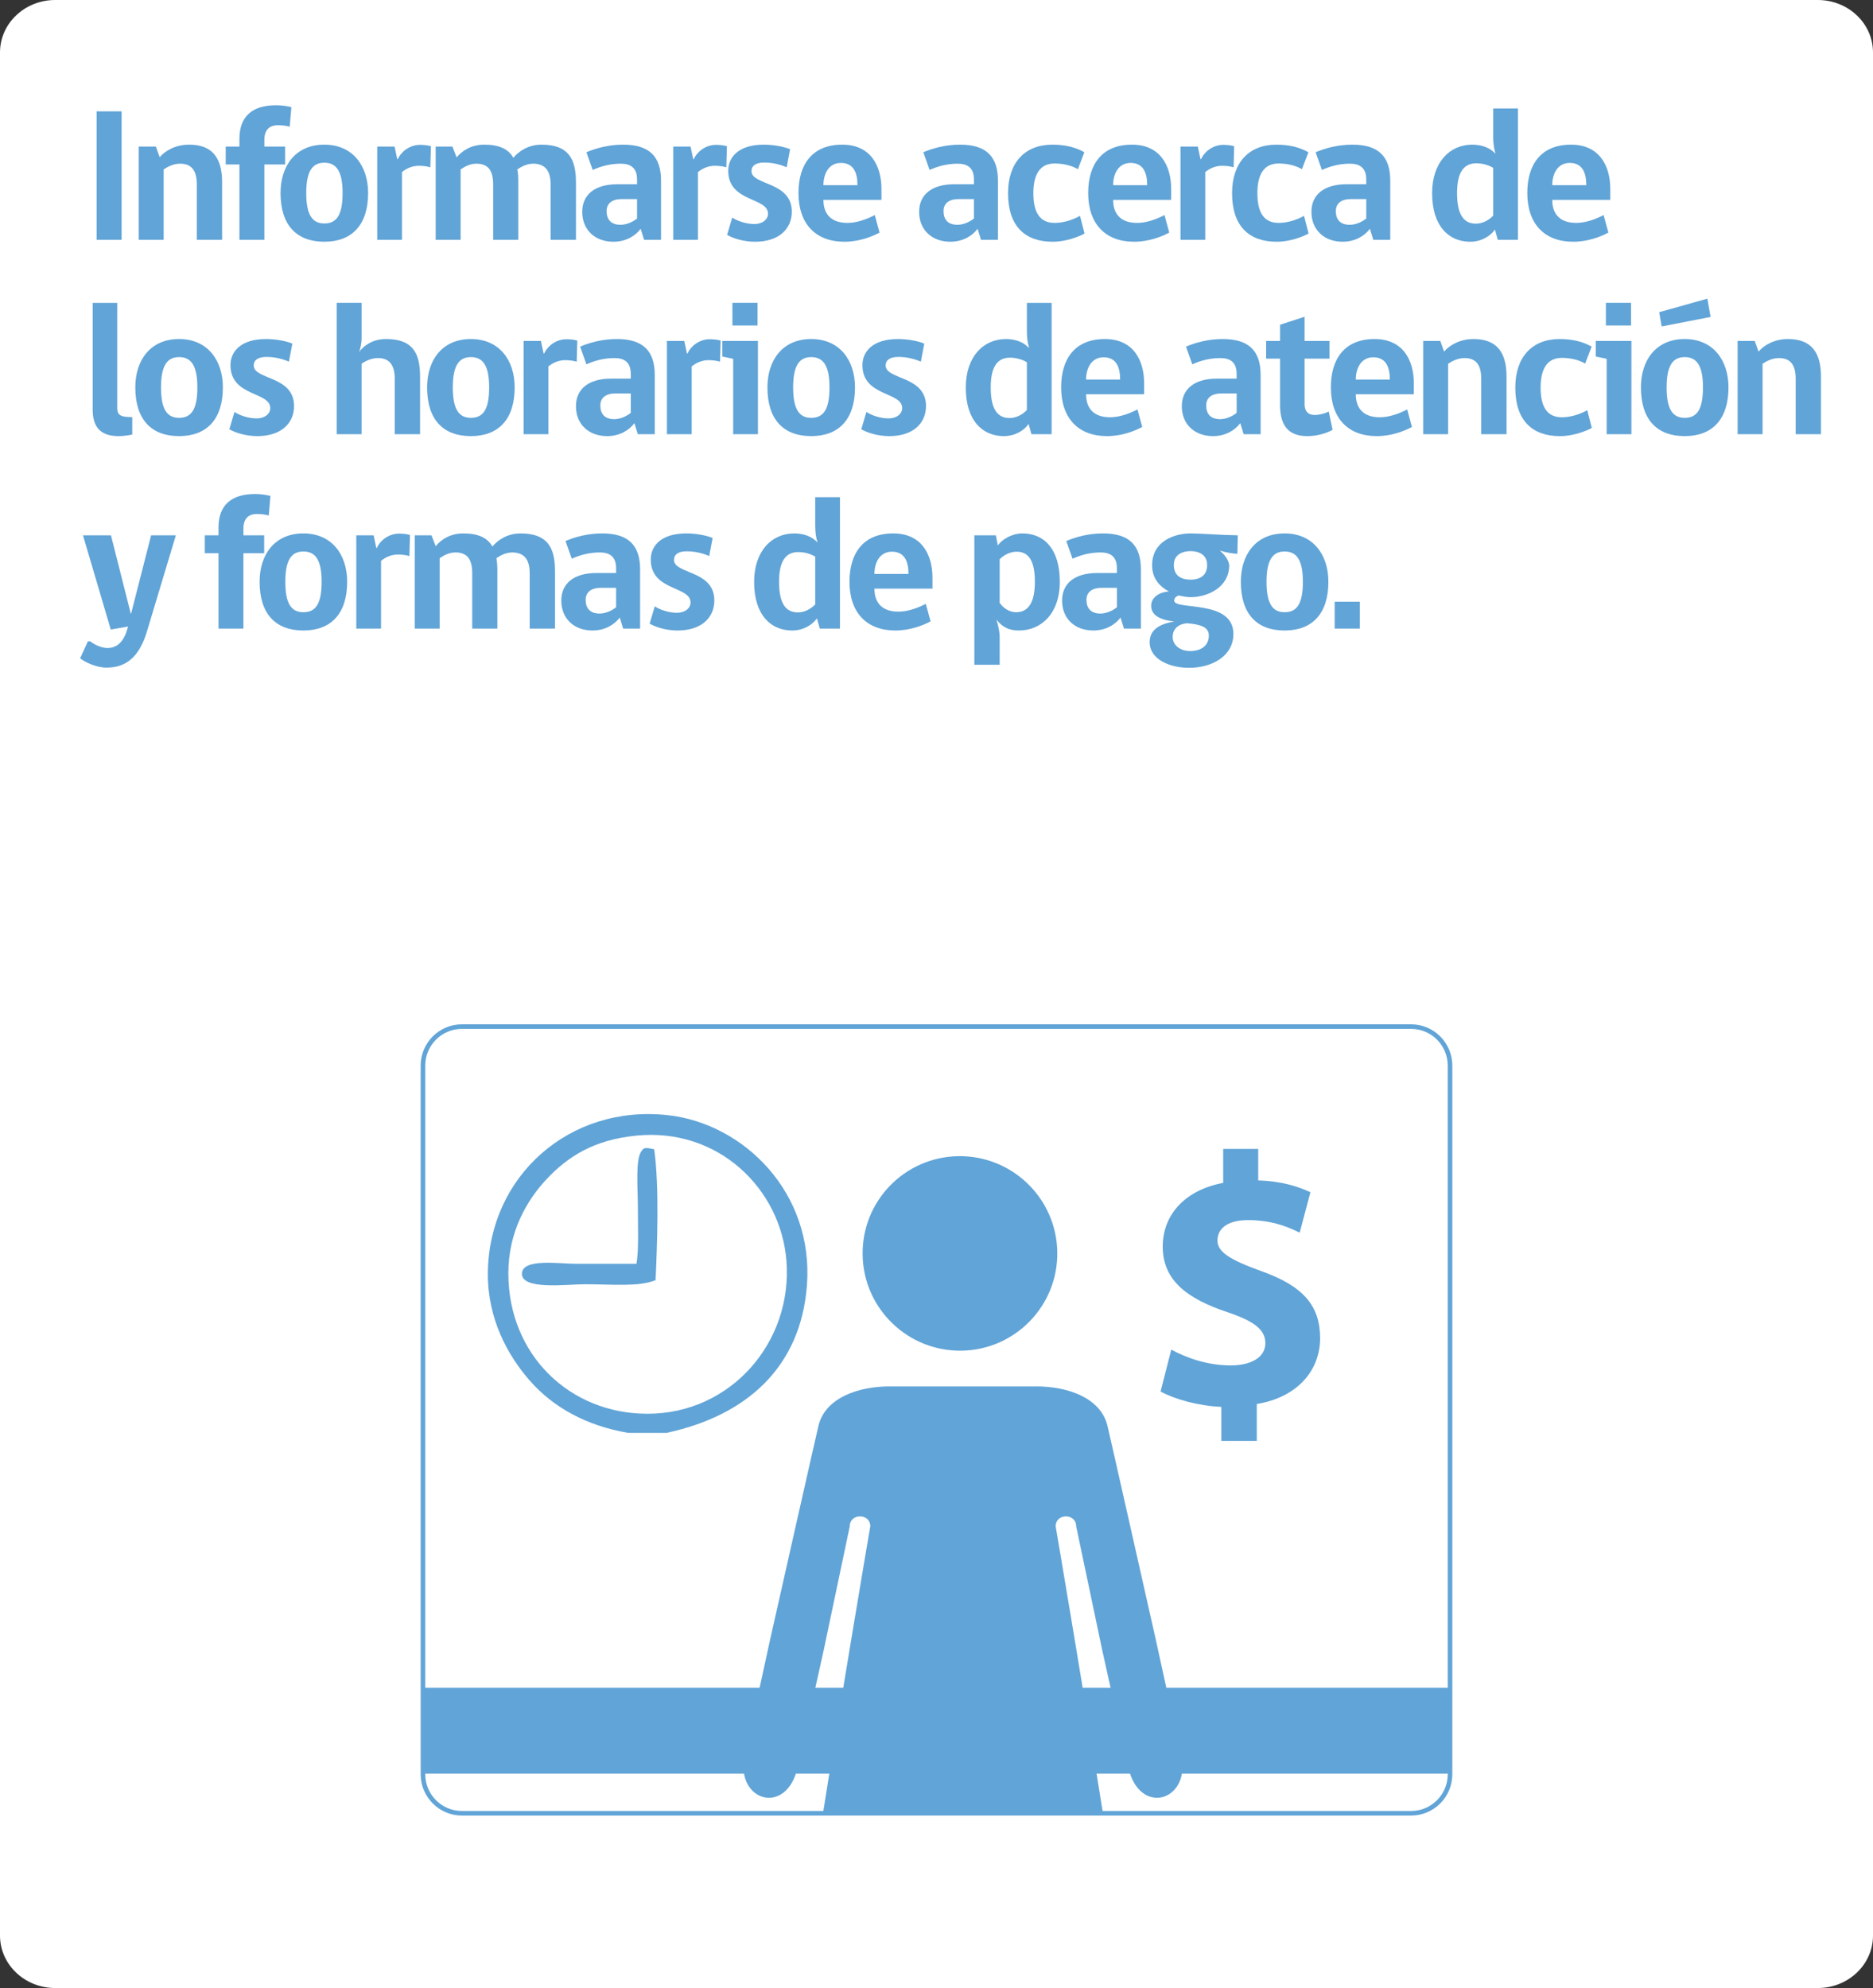 <?xml version="1.0" encoding="UTF-8"?><svg id="Capa_2" xmlns="http://www.w3.org/2000/svg" xmlns:xlink="http://www.w3.org/1999/xlink" viewBox="0 0 462.476 490.789"><rect x="0" y="0" width="462.476" height="490.789" fill="#333333" stroke="none"/><defs><style>.cls-1,.cls-2,.cls-3{fill:none;}.cls-2{stroke:#61a4d7;stroke-miterlimit:10;stroke-width:1.127px;}.cls-4{fill:#fff;}.cls-5,.cls-6{fill:#61a4d7;}.cls-6{fill-rule:evenodd;}.cls-3{clip-path:url(#clippath);}</style><clipPath id="clippath"><path class="cls-1" d="m114.068,253.437c-5.315,0-9.63,4.306-9.63,9.623v174.948c0,5.329,4.315,9.636,9.63,9.636h234.341c5.322,0,9.63-4.307,9.63-9.636v-174.935c0-5.33-4.308-9.636-9.63-9.636H114.068Z"/></clipPath></defs><g id="Capa_1-2"><path class="cls-4" d="m462.476,477.836c0,7.148-6.101,12.953-13.63,12.953l-435.221-.002c-7.518,0-13.625-5.803-13.625-12.953V12.945C0,5.793,6.107,0,13.625,0h435.221c7.529,0,13.63,5.795,13.63,12.945v464.891Z"/><g class="cls-3"><path class="cls-6" d="m378.242,427.267c0,5.857-3.563,10.592-7.947,10.592H96.288c-4.384,0-7.936-4.735-7.936-10.592,0-5.844,3.552-10.589,7.936-10.589h274.007c4.384,0,7.947,4.745,7.947,10.589"/><path class="cls-6" d="m164.569,353.74h-9.431c-10.406-1.772-18.532-6.329-24.233-12.798-5.502-6.236-10.521-15.317-10.445-26.599.192-24.024,20.191-41.729,44.446-39.04,18.679,2.051,36.111,19.09,34.334,42.077-1.544,20.058-14.768,32.076-34.671,36.36m-29.625-62.618c-4.801,5.125-9.425,12.932-9.425,23.221,0,20.121,15.16,34.674,34.335,34.674,20.706,0,35.876-17.764,34.336-37.702-1.373-17.793-16.779-32.955-37.027-30.97-10.59,1.043-17,5.212-22.219,10.777"/><path class="cls-6" d="m161.53,283.704c1.298,9.249.733,23.629.343,32.324-4.114,1.715-10.742,1.015-17.508,1.015-4.338,0-15.713,1.524-15.487-2.7.205-3.746,9.277-2.354,13.135-2.354h15.15c.596-3.505.339-8.627.339-14.137,0-4.587-.687-12.041,1.011-13.802.571-1.102,1.889-.456,3.017-.346"/><path class="cls-5" d="m301.576,355.708v-8.391c-5.916-.265-11.662-1.955-15.009-3.796l2.643-10.339c3.714,2.032,8.919,3.896,14.666,3.896,5.122,0,8.563-2.038,8.563-5.481,0-3.364-2.822-5.465-9.443-7.684-9.466-3.178-15.899-7.592-15.899-16.155,0-7.868,5.471-13.958,14.928-15.739v-8.383h8.651v7.776c5.827.177,9.804,1.497,12.888,2.913l-2.647,9.986c-2.206-1.068-6.358-3.104-12.715-3.104-5.741,0-7.593,2.562-7.593,5.04,0,2.82,3.085,4.764,10.69,7.502,10.503,3.719,14.655,8.574,14.655,16.609,0,7.866-5.474,14.578-15.633,16.249v9.101h-8.745Z"/><path class="cls-5" d="m255.906,342.263c7.592,0,15.778,2.738,17.515,9.598.046-.006,12.002,53.084,12.002,53.084l6.302,28.832c2.13,10.799-10.319,14.683-13.135,2.58l-6.44-29.025-6.421-30.524c0-3.274-5.071-3.274-5.071,0,0,0,7.284,42.47,13.618,83.216.065,0-13.728.01-13.618,0l-.007,34.029c-.005,26.899-.005,44.186-.016,44.186,0,13.569-20.472,13.634-20.472.004v-77.928c.017,0-4.757.023-4.784,0v77.928c0,13.63-20.472,13.565-20.472,0,0,0-.013-17.291-.013-44.19l-.004-34.029c.109.01-13.683,0-13.623,0,6.338-40.746,13.623-83.216,13.623-83.216,0-3.274-5.072-3.274-5.072,0l-6.421,30.524-6.446,29.025c-2.818,12.103-15.261,8.219-13.129-2.58l6.294-28.832s11.96-53.09,12.006-53.084c1.746-6.86,9.926-9.598,17.518-9.598h36.266Z"/><path class="cls-5" d="m212.998,309.842c-.239-13.264,10.315-24.187,23.597-24.414,13.269-.226,24.219,10.348,24.465,23.593.237,13.261-10.33,24.195-23.598,24.424-13.274.212-24.226-10.348-24.464-23.603"/></g><path class="cls-2" d="m358.039,438.008c0,5.329-4.309,9.637-9.63,9.637H114.067c-5.314,0-9.629-4.308-9.629-9.637v-174.947c0-5.318,4.315-9.624,9.629-9.624h234.342c5.321,0,9.63,4.306,9.63,9.636v174.935Z"/><path class="cls-5" d="m23.87,59.208v-31.723h6.157v31.723h-6.157Z"/><path class="cls-5" d="m48.592,59.208v-13.676c0-3.479-1.316-5.123-4.136-5.123-1.598,0-2.961.705-4.042,1.41v17.389h-6.156v-23.028h4.229l.94,2.632c1.316-1.551,3.854-3.103,7.285-3.103,5.828,0,8.13,3.432,8.13,9.259v14.24h-6.25Z"/><path class="cls-5" d="m71.527,31.292c-.799-.235-1.739-.376-2.914-.376-2.115,0-3.336,1.175-3.336,3.618v1.646h5.123v4.418h-5.123v18.61h-6.157v-18.61h-3.384v-4.418h3.384v-1.927c0-5.405,3.055-8.271,9.07-8.271,1.504,0,2.773.234,3.76.47l-.423,4.841Z"/><path class="cls-5" d="m90.891,47.646c0,7.849-3.948,12.031-10.81,12.031-6.908,0-10.809-4.136-10.809-12.031,0-6.768,3.76-11.938,10.809-11.938,6.956,0,10.81,5.17,10.81,11.938Zm-6.298,0c0-5.545-1.645-7.473-4.512-7.473-2.867,0-4.465,1.975-4.465,7.473,0,5.357,1.457,7.52,4.465,7.52s4.512-2.021,4.512-7.52Z"/><path class="cls-5" d="m106.26,41.301c-.752-.234-1.833-.376-2.867-.376-1.645,0-3.102.705-4.136,1.551v16.731h-6.11v-23.028h4.277l.658,3.102h.141c.705-1.645,2.772-3.524,5.499-3.524,1.222,0,2.162.188,2.679.329l-.141,5.216Z"/><path class="cls-5" d="m127.973,44.967v14.24h-6.204v-13.676c0-3.479-1.269-5.123-4.136-5.123-1.598,0-2.82.705-3.901,1.41v17.389h-6.157v-23.028h4.136l1.034,2.679c1.316-1.598,3.572-3.149,6.814-3.149,3.76,0,6.016,1.129,7.19,3.243,1.363-1.645,3.76-3.243,6.956-3.243,6.579,0,8.506,3.432,8.506,9.259v14.24h-6.25v-13.676c0-3.479-1.457-5.123-4.324-5.123-1.504,0-2.867.705-3.9,1.41.188.939.235,2.021.235,3.148Z"/><path class="cls-5" d="m159.04,59.208l-.846-2.726c-1.175,1.598-3.478,3.195-6.721,3.195-4.605,0-7.708-2.961-7.708-7.378,0-4.277,3.149-6.815,8.694-6.815h4.841v-1.175c0-2.96-1.692-3.9-4.042-3.9-2.726,0-5.029.705-6.909,1.551l-1.551-4.37c2.303-.987,5.452-1.881,9.071-1.881,6.533,0,9.352,3.008,9.352,8.883v14.616h-4.183Zm-1.739-10.058h-3.807c-2.538,0-3.713,1.223-3.713,2.961,0,2.115,1.128,3.384,3.431,3.384,1.457,0,2.961-.658,4.089-1.551v-4.794Z"/><path class="cls-5" d="m179.344,41.301c-.752-.234-1.833-.376-2.867-.376-1.645,0-3.102.705-4.136,1.551v16.731h-6.11v-23.028h4.277l.658,3.102h.141c.705-1.645,2.772-3.524,5.499-3.524,1.222,0,2.162.188,2.679.329l-.141,5.216Z"/><path class="cls-5" d="m185.548,42.242c0,3.571,9.963,2.49,9.963,10.01,0,4.184-3.102,7.426-9.07,7.426-2.773,0-5.358-.799-6.909-1.691l1.269-4.277c1.081.752,3.336,1.599,5.452,1.599,2.021,0,3.384-1.128,3.384-2.538,0-4.136-9.822-2.773-9.822-10.621,0-3.384,2.584-6.439,8.788-6.439,2.397,0,4.888.471,6.486,1.129l-.846,4.464c-1.551-.704-3.524-1.175-5.545-1.175-2.115,0-3.149.799-3.149,2.115Z"/><path class="cls-5" d="m203.314,49.339c0,3.665,2.068,5.687,5.921,5.687,2.35,0,4.747-.893,6.768-1.927l1.175,4.323c-1.927,1.034-5.075,2.256-8.694,2.256-7.097,0-11.326-4.418-11.326-12.031,0-7.097,3.431-11.938,10.81-11.938,6.955,0,9.681,5.17,9.681,10.951v2.679h-14.334Zm4.324-9.118c-3.055,0-4.324,2.773-4.324,5.499h8.413c0-2.961-.893-5.499-4.089-5.499Z"/><path class="cls-5" d="m242.228,59.208l-.847-2.726c-1.175,1.598-3.478,3.195-6.72,3.195-4.606,0-7.708-2.961-7.708-7.378,0-4.277,3.148-6.815,8.694-6.815h4.841v-1.175c0-2.96-1.692-3.9-4.042-3.9-2.726,0-5.028.705-6.908,1.551l-1.551-4.37c2.303-.987,5.451-1.881,9.07-1.881,6.532,0,9.353,3.008,9.353,8.883v14.616h-4.183Zm-1.739-10.058h-3.807c-2.538,0-3.713,1.223-3.713,2.961,0,2.115,1.128,3.384,3.431,3.384,1.457,0,2.961-.658,4.089-1.551v-4.794Z"/><path class="cls-5" d="m267.795,57.657c-1.315.705-4.418,2.021-7.896,2.021-6.861,0-10.997-3.9-10.997-11.984,0-7.52,4.136-11.984,10.95-11.984,3.055,0,5.687.611,7.896,1.881l-1.598,4.183c-1.646-.987-3.76-1.41-5.781-1.41-3.195,0-5.217,2.162-5.217,7.331,0,5.217,1.928,7.332,5.264,7.332,2.397,0,4.747-.893,6.251-1.739l1.128,4.371Z"/><path class="cls-5" d="m274.846,49.339c0,3.665,2.068,5.687,5.922,5.687,2.35,0,4.747-.893,6.768-1.927l1.175,4.323c-1.927,1.034-5.075,2.256-8.694,2.256-7.097,0-11.326-4.418-11.326-12.031,0-7.097,3.431-11.938,10.81-11.938,6.955,0,9.681,5.17,9.681,10.951v2.679h-14.334Zm4.324-9.118c-3.055,0-4.324,2.773-4.324,5.499h8.413c0-2.961-.894-5.499-4.089-5.499Z"/><path class="cls-5" d="m304.596,41.301c-.752-.234-1.833-.376-2.867-.376-1.645,0-3.102.705-4.135,1.551v16.731h-6.11v-23.028h4.277l.657,3.102h.142c.705-1.645,2.772-3.524,5.498-3.524,1.223,0,2.162.188,2.679.329l-.141,5.216Z"/><path class="cls-5" d="m323.113,57.657c-1.315.705-4.418,2.021-7.896,2.021-6.861,0-10.997-3.9-10.997-11.984,0-7.52,4.136-11.984,10.95-11.984,3.055,0,5.687.611,7.896,1.881l-1.598,4.183c-1.646-.987-3.76-1.41-5.781-1.41-3.195,0-5.217,2.162-5.217,7.331,0,5.217,1.928,7.332,5.264,7.332,2.397,0,4.747-.893,6.251-1.739l1.128,4.371Z"/><path class="cls-5" d="m339.093,59.208l-.846-2.726c-1.175,1.598-3.478,3.195-6.721,3.195-4.605,0-7.708-2.961-7.708-7.378,0-4.277,3.149-6.815,8.695-6.815h4.84v-1.175c0-2.96-1.691-3.9-4.041-3.9-2.727,0-5.029.705-6.909,1.551l-1.551-4.37c2.303-.987,5.452-1.881,9.07-1.881,6.533,0,9.353,3.008,9.353,8.883v14.616h-4.183Zm-1.739-10.058h-3.807c-2.537,0-3.713,1.223-3.713,2.961,0,2.115,1.129,3.384,3.432,3.384,1.457,0,2.961-.658,4.088-1.551v-4.794Z"/><path class="cls-5" d="m369.265,37.964c-.376-1.315-.564-2.49-.564-4.229v-6.955h6.11v32.428h-4.981l-.705-2.538c-.94,1.41-3.149,3.008-6.11,3.008-5.216,0-9.399-3.76-9.399-11.984,0-7.613,4.324-11.984,9.917-11.984,2.49,0,4.465.847,5.733,2.256Zm-.564,3.479c-.939-.564-2.396-1.128-4.183-1.128-2.913,0-4.746,1.974-4.746,7.331,0,5.499,1.738,7.566,4.652,7.566,1.551,0,3.102-.752,4.276-1.974v-11.796Z"/><path class="cls-5" d="m383.271,49.339c0,3.665,2.068,5.687,5.922,5.687,2.35,0,4.747-.893,6.768-1.927l1.175,4.323c-1.927,1.034-5.075,2.256-8.694,2.256-7.097,0-11.326-4.418-11.326-12.031,0-7.097,3.431-11.938,10.81-11.938,6.955,0,9.681,5.17,9.681,10.951v2.679h-14.334Zm4.324-9.118c-3.055,0-4.324,2.773-4.324,5.499h8.413c0-2.961-.894-5.499-4.089-5.499Z"/><path class="cls-5" d="m22.884,101.085v-26.318h6.062v25.989c0,1.927,1.175,2.209,3.713,2.209v4.323s-1.786.376-3.384.376c-4.7,0-6.392-2.49-6.392-6.579Z"/><path class="cls-5" d="m55.03,95.632c0,7.849-3.948,12.031-10.81,12.031-6.908,0-10.809-4.136-10.809-12.031,0-6.768,3.76-11.938,10.809-11.938,6.956,0,10.81,5.17,10.81,11.938Zm-6.298,0c0-5.545-1.645-7.473-4.512-7.473-2.867,0-4.465,1.975-4.465,7.473,0,5.357,1.457,7.52,4.465,7.52s4.512-2.021,4.512-7.52Z"/><path class="cls-5" d="m62.645,90.228c0,3.571,9.963,2.49,9.963,10.01,0,4.184-3.102,7.426-9.07,7.426-2.773,0-5.358-.799-6.909-1.691l1.269-4.277c1.081.752,3.337,1.599,5.452,1.599,2.021,0,3.384-1.128,3.384-2.538,0-4.136-9.823-2.773-9.823-10.621,0-3.384,2.585-6.439,8.789-6.439,2.397,0,4.888.471,6.486,1.129l-.846,4.464c-1.551-.704-3.525-1.175-5.545-1.175-2.115,0-3.149.799-3.149,2.115Z"/><path class="cls-5" d="m83.136,107.194v-32.428h6.157v8.506c0,1.599-.329,2.867-.611,3.572,1.269-1.598,3.384-3.149,6.626-3.149,6.58,0,8.413,3.432,8.413,9.259v14.24h-6.25v-13.724c0-3.289-1.316-5.075-4.089-5.075-1.598,0-3.055.658-4.089,1.41v17.389h-6.157Z"/><path class="cls-5" d="m127.08,95.632c0,7.849-3.948,12.031-10.81,12.031-6.908,0-10.809-4.136-10.809-12.031,0-6.768,3.76-11.938,10.809-11.938,6.956,0,10.81,5.17,10.81,11.938Zm-6.298,0c0-5.545-1.645-7.473-4.512-7.473-2.867,0-4.465,1.975-4.465,7.473,0,5.357,1.457,7.52,4.465,7.52s4.512-2.021,4.512-7.52Z"/><path class="cls-5" d="m142.402,89.288c-.752-.234-1.833-.376-2.867-.376-1.645,0-3.102.705-4.136,1.551v16.731h-6.109v-23.028h4.276l.658,3.102h.141c.705-1.645,2.773-3.524,5.499-3.524,1.222,0,2.162.188,2.679.329l-.141,5.216Z"/><path class="cls-5" d="m157.489,107.194l-.846-2.726c-1.175,1.598-3.478,3.195-6.721,3.195-4.606,0-7.708-2.961-7.708-7.378,0-4.277,3.149-6.815,8.694-6.815h4.841v-1.175c0-2.96-1.692-3.9-4.042-3.9-2.726,0-5.028.705-6.908,1.551l-1.551-4.37c2.303-.987,5.451-1.881,9.07-1.881,6.532,0,9.353,3.008,9.353,8.883v14.616h-4.183Zm-1.739-10.058h-3.807c-2.538,0-3.713,1.223-3.713,2.961,0,2.115,1.128,3.384,3.431,3.384,1.457,0,2.961-.658,4.089-1.551v-4.794Z"/><path class="cls-5" d="m177.792,89.288c-.752-.234-1.833-.376-2.867-.376-1.645,0-3.102.705-4.136,1.551v16.731h-6.11v-23.028h4.277l.658,3.102h.141c.705-1.645,2.772-3.524,5.499-3.524,1.222,0,2.162.188,2.679.329l-.141,5.216Z"/><path class="cls-5" d="m181.036,107.194v-18.61l-2.679-.564v-3.854h8.789v23.028h-6.109Zm-.188-32.428h6.204v5.593h-6.204v-5.593Z"/><path class="cls-5" d="m211.114,95.632c0,7.849-3.948,12.031-10.81,12.031-6.908,0-10.809-4.136-10.809-12.031,0-6.768,3.76-11.938,10.809-11.938,6.956,0,10.81,5.17,10.81,11.938Zm-6.298,0c0-5.545-1.645-7.473-4.512-7.473-2.867,0-4.465,1.975-4.465,7.473,0,5.357,1.457,7.52,4.465,7.52s4.512-2.021,4.512-7.52Z"/><path class="cls-5" d="m218.682,90.228c0,3.571,9.963,2.49,9.963,10.01,0,4.184-3.102,7.426-9.07,7.426-2.773,0-5.358-.799-6.909-1.691l1.269-4.277c1.081.752,3.336,1.599,5.452,1.599,2.021,0,3.384-1.128,3.384-2.538,0-4.136-9.822-2.773-9.822-10.621,0-3.384,2.584-6.439,8.788-6.439,2.397,0,4.888.471,6.485,1.129l-.846,4.464c-1.551-.704-3.524-1.175-5.545-1.175-2.115,0-3.149.799-3.149,2.115Z"/><path class="cls-5" d="m254.118,85.951c-.376-1.315-.563-2.49-.563-4.229v-6.955h6.109v32.428h-4.982l-.704-2.538c-.94,1.41-3.149,3.008-6.11,3.008-5.217,0-9.399-3.76-9.399-11.984,0-7.613,4.324-11.984,9.917-11.984,2.49,0,4.465.847,5.733,2.256Zm-.563,3.479c-.94-.564-2.397-1.128-4.184-1.128-2.913,0-4.746,1.974-4.746,7.331,0,5.499,1.738,7.566,4.652,7.566,1.551,0,3.102-.752,4.277-1.974v-11.796Z"/><path class="cls-5" d="m268.171,97.325c0,3.665,2.068,5.687,5.922,5.687,2.35,0,4.747-.893,6.768-1.927l1.175,4.323c-1.927,1.034-5.075,2.256-8.694,2.256-7.097,0-11.326-4.418-11.326-12.031,0-7.097,3.431-11.938,10.81-11.938,6.955,0,9.682,5.17,9.682,10.951v2.679h-14.335Zm4.324-9.118c-3.055,0-4.324,2.773-4.324,5.499h8.413c0-2.961-.894-5.499-4.089-5.499Z"/><path class="cls-5" d="m307.086,107.194l-.846-2.726c-1.175,1.598-3.478,3.195-6.721,3.195-4.605,0-7.707-2.961-7.707-7.378,0-4.277,3.148-6.815,8.694-6.815h4.841v-1.175c0-2.96-1.692-3.9-4.042-3.9-2.726,0-5.029.705-6.909,1.551l-1.551-4.37c2.303-.987,5.452-1.881,9.07-1.881,6.533,0,9.353,3.008,9.353,8.883v14.616h-4.183Zm-1.738-10.058h-3.808c-2.537,0-3.712,1.223-3.712,2.961,0,2.115,1.127,3.384,3.431,3.384,1.456,0,2.96-.658,4.089-1.551v-4.794Z"/><path class="cls-5" d="m322.831,107.664c-4.089,0-6.768-1.927-6.768-7.707v-11.421h-3.431v-4.37h3.431v-3.995l6.062-1.974v5.969h6.157v4.37h-6.157v11.279c0,1.599.799,2.632,2.444,2.632,1.269,0,2.584-.376,3.524-.846l.94,4.512c-1.363.799-3.76,1.551-6.204,1.551Z"/><path class="cls-5" d="m334.767,97.325c0,3.665,2.068,5.687,5.922,5.687,2.35,0,4.747-.893,6.768-1.927l1.175,4.323c-1.927,1.034-5.075,2.256-8.694,2.256-7.097,0-11.326-4.418-11.326-12.031,0-7.097,3.431-11.938,10.81-11.938,6.955,0,9.681,5.17,9.681,10.951v2.679h-14.334Zm4.324-9.118c-3.055,0-4.324,2.773-4.324,5.499h8.413c0-2.961-.894-5.499-4.089-5.499Z"/><path class="cls-5" d="m365.74,107.194v-13.676c0-3.479-1.315-5.123-4.136-5.123-1.598,0-2.96.705-4.041,1.41v17.389h-6.157v-23.028h4.23l.939,2.632c1.316-1.551,3.854-3.103,7.284-3.103,5.828,0,8.131,3.432,8.131,9.259v14.24h-6.251Z"/><path class="cls-5" d="m393.047,105.643c-1.315.705-4.418,2.021-7.896,2.021-6.861,0-10.997-3.9-10.997-11.984,0-7.52,4.136-11.984,10.95-11.984,3.055,0,5.687.611,7.896,1.881l-1.598,4.183c-1.646-.987-3.76-1.41-5.781-1.41-3.195,0-5.217,2.162-5.217,7.331,0,5.217,1.928,7.332,5.264,7.332,2.397,0,4.747-.893,6.251-1.739l1.128,4.371Z"/><path class="cls-5" d="m396.713,107.194v-18.61l-2.679-.564v-3.854h8.789v23.028h-6.11Zm-.188-32.428h6.203v5.593h-6.203v-5.593Z"/><path class="cls-5" d="m426.791,95.632c0,7.849-3.947,12.031-10.809,12.031-6.909,0-10.81-4.136-10.81-12.031,0-6.768,3.76-11.938,10.81-11.938,6.955,0,10.809,5.17,10.809,11.938Zm-16.496-15.039l-.61-3.524,11.89-3.337.8,4.512-12.079,2.35Zm10.199,15.039c0-5.545-1.646-7.473-4.512-7.473-2.867,0-4.465,1.975-4.465,7.473,0,5.357,1.457,7.52,4.465,7.52s4.512-2.021,4.512-7.52Z"/><path class="cls-5" d="m443.382,107.194v-13.676c0-3.479-1.315-5.123-4.136-5.123-1.598,0-2.961.705-4.041,1.41v17.389h-6.157v-23.028h4.229l.94,2.632c1.315-1.551,3.854-3.103,7.284-3.103,5.828,0,8.131,3.432,8.131,9.259v14.24h-6.251Z"/><path class="cls-5" d="m31.625,154.665l-4.276.752-6.862-23.264h6.909l4.888,19.315h.094l4.935-19.315h6.109l-7.096,23.593c-1.974,6.626-5.311,9.07-10.058,9.07-2.585,0-5.499-1.457-6.485-2.303l1.927-4.184h.564c.188.142,2.115,1.646,4.277,1.646,2.443,0,4.042-1.692,4.888-4.653l.188-.657Z"/><path class="cls-5" d="m66.357,127.265c-.799-.235-1.739-.376-2.914-.376-2.115,0-3.337,1.175-3.337,3.618v1.646h5.123v4.417h-5.123v18.611h-6.157v-18.611h-3.384v-4.417h3.384v-1.927c0-5.405,3.055-8.271,9.07-8.271,1.504,0,2.773.234,3.76.47l-.423,4.841Z"/><path class="cls-5" d="m85.72,143.62c0,7.849-3.948,12.031-10.81,12.031-6.909,0-10.809-4.136-10.809-12.031,0-6.768,3.76-11.937,10.809-11.937,6.956,0,10.81,5.169,10.81,11.937Zm-6.298,0c0-5.546-1.645-7.473-4.512-7.473s-4.464,1.975-4.464,7.473c0,5.358,1.457,7.52,4.464,7.52s4.512-2.021,4.512-7.52Z"/><path class="cls-5" d="m101.089,137.275c-.752-.234-1.833-.376-2.867-.376-1.645,0-3.102.705-4.136,1.552v16.73h-6.109v-23.028h4.276l.658,3.102h.141c.705-1.645,2.773-3.524,5.499-3.524,1.222,0,2.162.188,2.679.328l-.141,5.217Z"/><path class="cls-5" d="m122.803,140.941v14.24h-6.204v-13.676c0-3.479-1.269-5.123-4.136-5.123-1.598,0-2.82.705-3.901,1.41v17.389h-6.156v-23.028h4.136l1.034,2.679c1.316-1.598,3.572-3.148,6.814-3.148,3.76,0,6.016,1.127,7.191,3.242,1.363-1.645,3.76-3.242,6.955-3.242,6.58,0,8.507,3.431,8.507,9.258v14.24h-6.251v-13.676c0-3.479-1.457-5.123-4.323-5.123-1.504,0-2.867.705-3.901,1.41.188.939.235,2.021.235,3.148Z"/><path class="cls-5" d="m153.87,155.181l-.846-2.726c-1.175,1.598-3.478,3.195-6.721,3.195-4.606,0-7.708-2.961-7.708-7.378,0-4.277,3.149-6.814,8.694-6.814h4.841v-1.176c0-2.961-1.692-3.9-4.042-3.9-2.726,0-5.028.705-6.908,1.551l-1.551-4.371c2.303-.986,5.451-1.879,9.07-1.879,6.532,0,9.353,3.008,9.353,8.882v14.616h-4.183Zm-1.739-10.058h-3.807c-2.538,0-3.713,1.222-3.713,2.961,0,2.115,1.128,3.384,3.431,3.384,1.457,0,2.961-.658,4.089-1.551v-4.794Z"/><path class="cls-5" d="m166.419,138.215c0,3.571,9.963,2.491,9.963,10.011,0,4.183-3.102,7.425-9.07,7.425-2.773,0-5.358-.799-6.909-1.691l1.269-4.277c1.081.752,3.336,1.599,5.452,1.599,2.021,0,3.384-1.128,3.384-2.538,0-4.136-9.822-2.772-9.822-10.621,0-3.384,2.584-6.438,8.788-6.438,2.397,0,4.888.47,6.486,1.127l-.846,4.465c-1.551-.705-3.524-1.175-5.545-1.175-2.115,0-3.149.799-3.149,2.115Z"/><path class="cls-5" d="m201.855,133.939c-.376-1.316-.564-2.491-.564-4.23v-6.955h6.109v32.428h-4.981l-.705-2.538c-.94,1.41-3.148,3.008-6.109,3.008-5.217,0-9.399-3.76-9.399-11.984,0-7.613,4.324-11.983,9.916-11.983,2.491,0,4.465.846,5.734,2.256Zm-.564,3.478c-.94-.564-2.397-1.128-4.183-1.128-2.914,0-4.747,1.974-4.747,7.331,0,5.499,1.739,7.566,4.653,7.566,1.551,0,3.102-.752,4.277-1.974v-11.796Z"/><path class="cls-5" d="m215.909,145.312c0,3.666,2.068,5.687,5.921,5.687,2.35,0,4.747-.894,6.768-1.927l1.175,4.323c-1.927,1.034-5.075,2.256-8.694,2.256-7.097,0-11.326-4.417-11.326-12.031,0-7.097,3.431-11.937,10.81-11.937,6.955,0,9.681,5.169,9.681,10.95v2.679h-14.334Zm4.324-9.117c-3.055,0-4.324,2.772-4.324,5.498h8.413c0-2.961-.893-5.498-4.089-5.498Z"/><path class="cls-5" d="m246.834,157.202v6.909h-6.251v-31.958h5.311l.471,2.49c1.033-1.456,3.478-2.96,6.062-2.96,5.404,0,9.258,3.854,9.258,11.937,0,7.942-4.699,12.031-10.057,12.031-2.632,0-4.136-.893-5.593-2.679,0,0,.799,2.538.799,4.229Zm0-8.365c.939,1.316,2.396,2.303,4.042,2.303,2.772,0,4.652-1.974,4.652-7.52,0-5.498-1.739-7.425-4.512-7.425-1.598,0-3.196.846-4.183,1.879v10.763Z"/><path class="cls-5" d="m277.523,155.181l-.846-2.726c-1.175,1.598-3.478,3.195-6.721,3.195-4.605,0-7.707-2.961-7.707-7.378,0-4.277,3.148-6.814,8.694-6.814h4.841v-1.176c0-2.961-1.692-3.9-4.042-3.9-2.726,0-5.029.705-6.909,1.551l-1.551-4.371c2.303-.986,5.452-1.879,9.07-1.879,6.533,0,9.353,3.008,9.353,8.882v14.616h-4.183Zm-1.738-10.058h-3.808c-2.537,0-3.712,1.222-3.712,2.961,0,2.115,1.127,3.384,3.431,3.384,1.456,0,2.96-.658,4.089-1.551v-4.794Z"/><path class="cls-5" d="m305.629,132.153l-.094,4.559c-1.081-.047-2.773-.282-4.324-.799,1.034.939,2.115,2.114,2.303,3.618,0,5.64-5.593,7.896-9.493,7.896-.893,0-1.974-.188-2.961-.423-.705.235-1.128.658-1.128,1.27,0,2.49,14.616-.424,14.616,8.225,0,5.404-5.17,8.365-10.95,8.365-4.841,0-9.729-2.115-9.729-6.345,0-2.961,2.35-4.512,6.109-5.076-2.866-.329-5.733-1.222-5.733-3.9,0-1.927,1.786-3.337,4.371-3.524-2.304-1.27-4.136-3.196-4.136-6.486,0-6.109,5.78-7.848,9.493-7.848,2.491,0,7.66.423,11.655.47Zm-12.549,21.712c-2.161.188-3.524,1.41-3.524,3.385,0,2.021,1.833,3.478,4.324,3.478,2.772,0,4.605-1.41,4.605-3.807,0-2.021-1.786-2.773-5.405-3.056Zm4.982-14.381c0-2.726-2.303-3.431-4.089-3.431s-4.136.705-4.136,3.431c0,2.914,2.209,3.619,4.136,3.619,1.88,0,4.089-.705,4.089-3.619Z"/><path class="cls-5" d="m328,143.62c0,7.849-3.947,12.031-10.809,12.031-6.909,0-10.81-4.136-10.81-12.031,0-6.768,3.76-11.937,10.81-11.937,6.955,0,10.809,5.169,10.809,11.937Zm-6.297,0c0-5.546-1.646-7.473-4.512-7.473-2.867,0-4.465,1.975-4.465,7.473,0,5.358,1.457,7.52,4.465,7.52s4.512-2.021,4.512-7.52Z"/><path class="cls-5" d="m329.552,148.554h6.204v6.627h-6.204v-6.627Z"/></g></svg>